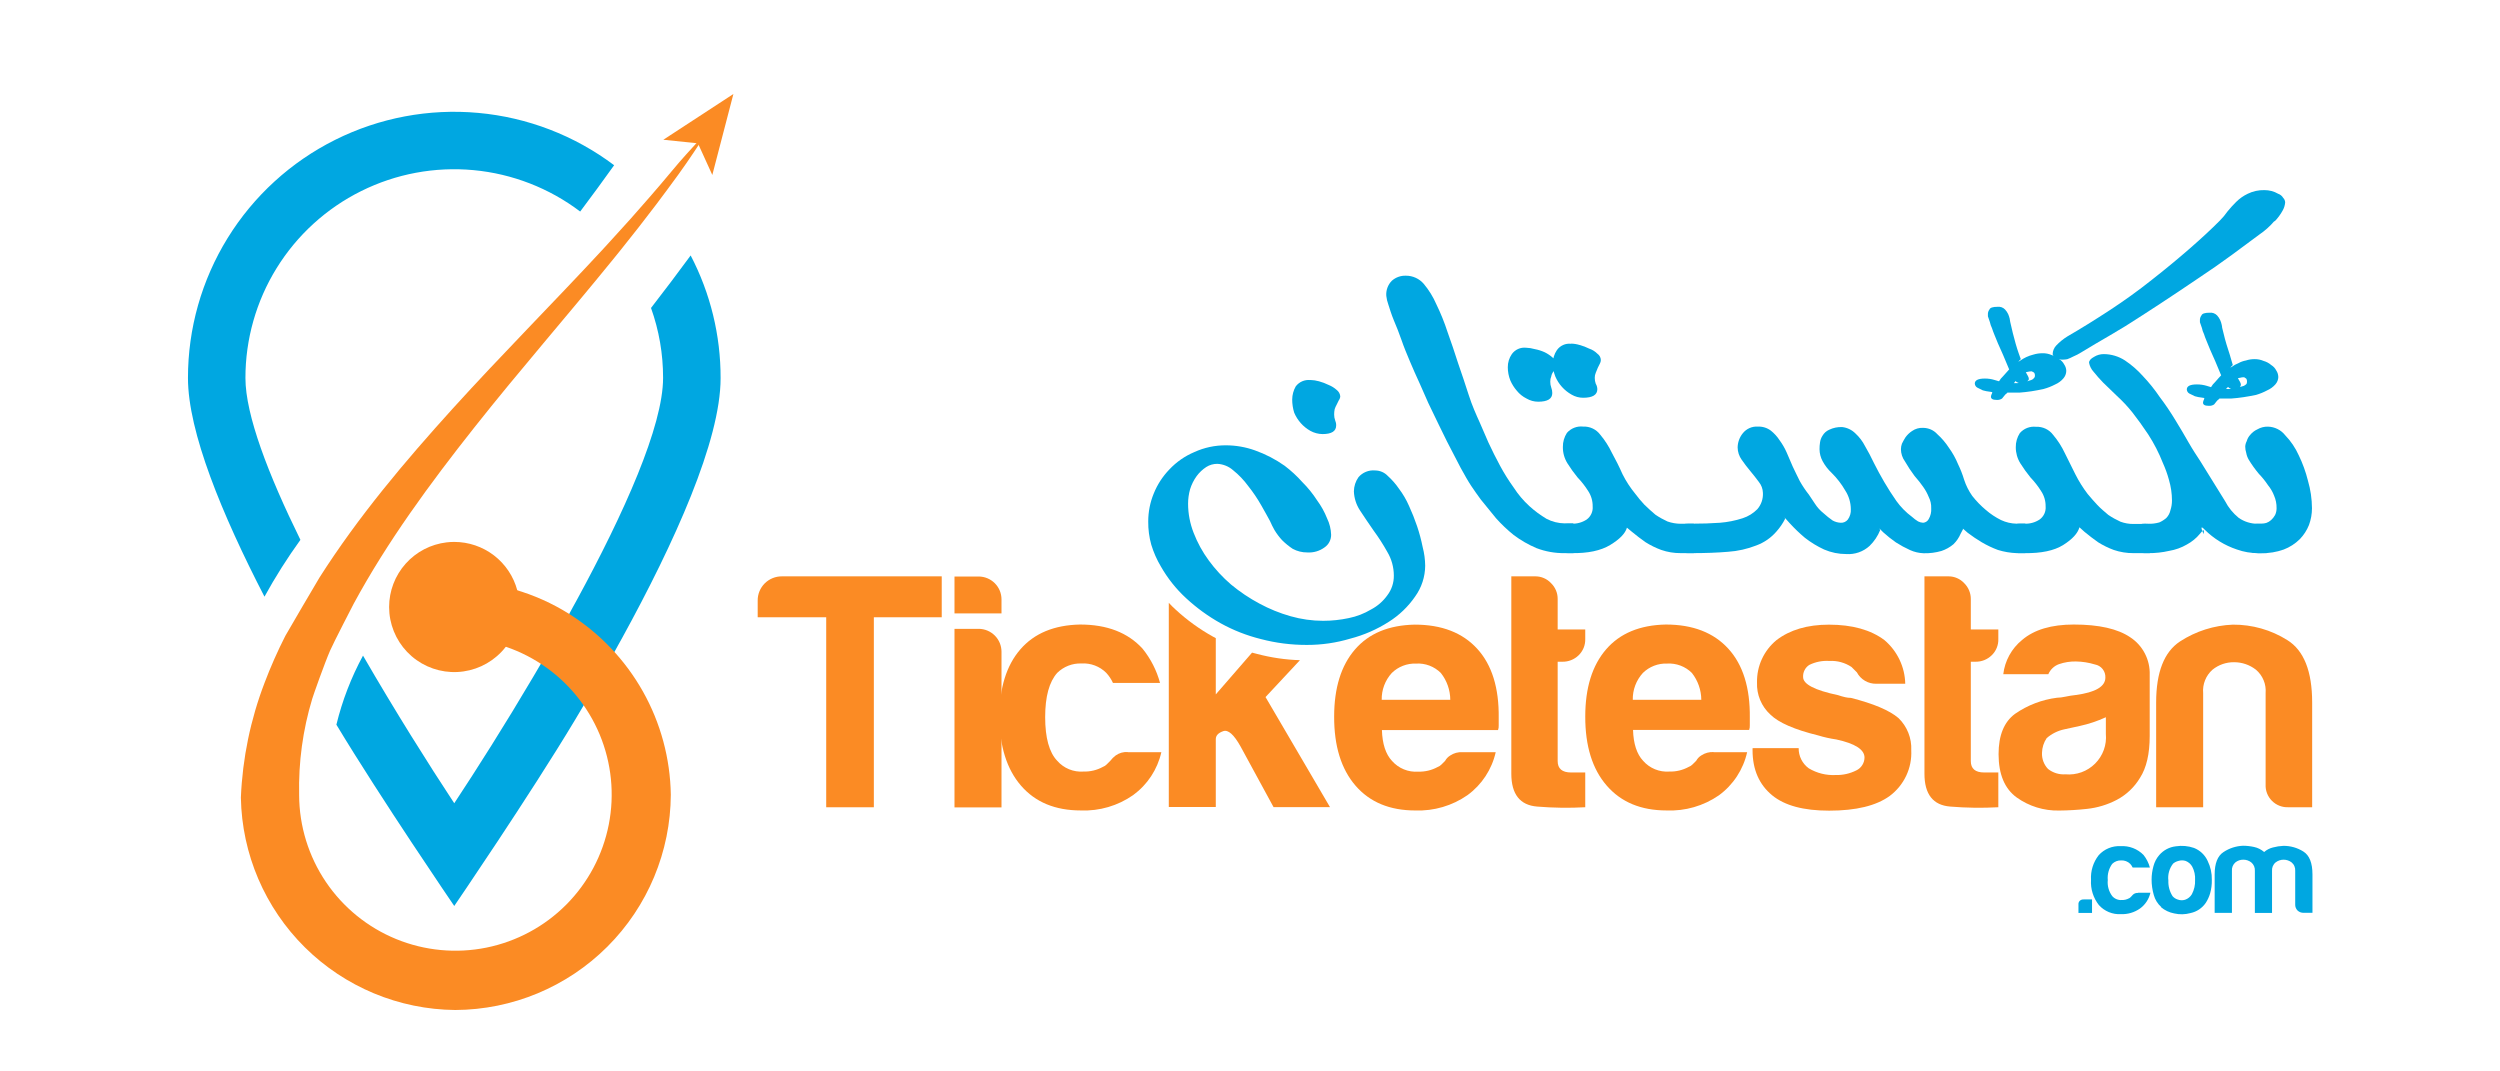 <svg width="133" height="57" viewBox="0 0 133 57" fill="none" xmlns="http://www.w3.org/2000/svg">
<g clip-path="url(#clip0_34_1370)">
<path d="M120.308 27.864C120.4 27.864 120.491 27.847 120.577 27.816C120.666 27.784 120.748 27.735 120.818 27.671C120.904 27.594 120.977 27.503 121.033 27.403C121.087 27.29 121.115 27.166 121.114 27.04C121.119 26.808 121.073 26.577 120.98 26.364C120.902 26.164 120.794 25.977 120.657 25.811C120.514 25.596 120.351 25.393 120.171 25.207C119.974 24.971 119.794 24.721 119.634 24.458C119.568 24.346 119.523 24.224 119.5 24.096C119.465 23.986 119.447 23.872 119.446 23.758C119.451 23.656 119.479 23.557 119.526 23.468C119.561 23.342 119.626 23.227 119.714 23.132C119.816 23.008 119.945 22.909 120.091 22.842C120.262 22.742 120.459 22.692 120.657 22.697C120.834 22.702 121.007 22.745 121.165 22.824C121.323 22.902 121.461 23.015 121.571 23.154C121.873 23.467 122.118 23.83 122.296 24.227C122.504 24.657 122.667 25.106 122.782 25.57C122.922 26.047 122.994 26.543 122.997 27.04C122.997 27.346 122.942 27.648 122.836 27.934C122.724 28.213 122.559 28.468 122.35 28.683C122.105 28.926 121.812 29.114 121.49 29.236C121.11 29.372 120.709 29.437 120.305 29.429H120.133C119.94 29.436 119.751 29.377 119.596 29.26C119.527 29.215 119.47 29.155 119.428 29.084C119.386 29.014 119.361 28.934 119.354 28.852V28.466C119.357 28.382 119.38 28.301 119.422 28.229C119.464 28.157 119.524 28.097 119.596 28.055C119.744 27.924 119.936 27.855 120.133 27.862L120.308 27.864ZM121.208 20.045C121.205 20.196 121.148 20.341 121.047 20.453C120.927 20.588 120.779 20.695 120.614 20.767C120.426 20.868 120.228 20.949 120.023 21.009C119.79 21.057 119.567 21.098 119.352 21.13C119.137 21.162 118.922 21.186 118.704 21.202H118.087C118.105 21.17 118.087 21.178 118.06 21.226C118.008 21.258 117.962 21.299 117.925 21.347C117.891 21.395 117.845 21.452 117.791 21.516C117.704 21.574 117.6 21.599 117.496 21.589C117.297 21.589 117.2 21.532 117.2 21.42C117.204 21.36 117.223 21.302 117.254 21.25C117.274 21.186 117.274 21.162 117.254 21.178C117.324 21.178 117.289 21.178 117.146 21.154C117.019 21.141 116.893 21.117 116.77 21.081C116.663 21.033 116.564 20.985 116.472 20.936C116.433 20.914 116.401 20.883 116.377 20.845C116.354 20.807 116.34 20.764 116.338 20.719C116.338 20.54 116.517 20.451 116.875 20.451C117.048 20.45 117.22 20.474 117.386 20.523L117.627 20.596C117.684 20.495 117.757 20.405 117.842 20.327C117.968 20.182 118.076 20.059 118.165 19.968C118.041 19.662 117.931 19.404 117.842 19.194C117.754 18.985 117.646 18.768 117.574 18.59L117.386 18.131C117.332 18.003 117.286 17.882 117.251 17.769C117.201 17.67 117.165 17.564 117.144 17.455C117.106 17.361 117.071 17.256 117.036 17.144V16.999C117.041 16.92 117.069 16.844 117.117 16.781C117.152 16.685 117.294 16.636 117.547 16.636C117.621 16.627 117.695 16.636 117.765 16.661C117.835 16.686 117.898 16.727 117.95 16.781C118.016 16.853 118.07 16.934 118.111 17.023C118.147 17.1 118.174 17.181 118.191 17.264C118.206 17.319 118.215 17.375 118.218 17.431C118.31 17.834 118.417 18.236 118.543 18.615C118.67 18.993 118.731 19.267 118.785 19.42C118.64 19.549 118.624 19.581 118.731 19.517C118.838 19.436 118.956 19.371 119.08 19.323C119.206 19.252 119.342 19.203 119.483 19.178C119.631 19.129 119.785 19.105 119.94 19.106C120.106 19.103 120.271 19.136 120.424 19.202C120.573 19.244 120.712 19.318 120.829 19.42C120.944 19.49 121.037 19.59 121.098 19.71C121.165 19.81 121.202 19.927 121.205 20.048L121.208 20.045ZM118.704 20.384C118.657 20.437 118.612 20.492 118.57 20.55C118.502 20.609 118.439 20.674 118.382 20.743C118.275 20.711 118.248 20.695 118.301 20.695H118.653L118.895 20.647L119.137 20.598C119.216 20.569 119.297 20.545 119.379 20.526C119.427 20.498 119.472 20.466 119.513 20.429C119.534 20.384 119.544 20.334 119.54 20.284C119.541 20.242 119.532 20.201 119.513 20.163C119.494 20.134 119.478 20.118 119.459 20.118L119.432 20.094C119.409 20.076 119.381 20.068 119.352 20.07C119.297 20.07 119.243 20.078 119.191 20.094C119.146 20.105 119.102 20.113 119.056 20.118C119.091 20.182 119.126 20.247 119.164 20.308C119.195 20.36 119.214 20.418 119.217 20.477C119.206 20.533 119.178 20.583 119.137 20.622C119.039 20.677 118.927 20.702 118.815 20.695C118.771 20.701 118.727 20.698 118.684 20.686C118.642 20.673 118.603 20.651 118.57 20.622C118.521 20.578 118.476 20.53 118.436 20.477L118.355 20.384H118.704Z" fill="#00A7E1"/>
<path d="M114.283 27.865C114.484 27.871 114.684 27.847 114.877 27.792C115.014 27.732 115.141 27.65 115.253 27.551C115.362 27.436 115.436 27.294 115.468 27.14C115.522 26.976 115.549 26.805 115.549 26.633C115.548 26.257 115.494 25.884 115.387 25.524C115.304 25.218 115.196 24.919 115.065 24.63C114.856 24.098 114.594 23.588 114.283 23.108C113.995 22.677 113.718 22.291 113.451 21.951C113.197 21.631 112.917 21.333 112.615 21.057L111.89 20.357C111.71 20.173 111.54 19.98 111.38 19.78C111.255 19.645 111.171 19.477 111.138 19.297C111.138 19.184 111.227 19.079 111.407 18.983C111.56 18.888 111.737 18.838 111.917 18.838C112.319 18.84 112.711 18.957 113.048 19.176C113.405 19.415 113.73 19.699 114.015 20.021C114.341 20.366 114.638 20.737 114.904 21.13C115.204 21.525 115.481 21.937 115.737 22.362C115.986 22.765 116.22 23.167 116.435 23.543C116.65 23.919 116.876 24.26 117.056 24.534L118.372 26.657C118.55 27.002 118.798 27.306 119.1 27.551C119.399 27.759 119.756 27.868 120.121 27.865H120.58V29.427H120.134C119.75 29.429 119.368 29.363 119.006 29.234C118.357 29.019 117.768 28.656 117.284 28.173C117.085 27.964 117.069 28.044 117.23 28.415C117.284 28.146 117.23 28.146 117.042 28.391C116.848 28.627 116.61 28.823 116.341 28.968C116.051 29.137 115.732 29.251 115.401 29.306C115.039 29.389 114.668 29.43 114.297 29.427H114.109C113.916 29.434 113.726 29.374 113.572 29.258C113.503 29.213 113.445 29.153 113.403 29.082C113.361 29.011 113.336 28.932 113.33 28.85V28.463C113.332 28.38 113.355 28.299 113.398 28.227C113.44 28.155 113.5 28.095 113.572 28.052C113.719 27.922 113.912 27.853 114.109 27.859L114.283 27.865ZM120.999 11.759C120.764 12.035 120.493 12.278 120.193 12.481C119.783 12.787 119.299 13.145 118.743 13.555C118.186 13.965 117.575 14.39 116.911 14.83C116.246 15.281 115.583 15.724 114.92 16.159C114.257 16.594 113.642 16.99 113.075 17.348C112.464 17.716 111.935 18.03 111.487 18.287C111.181 18.466 110.939 18.611 110.762 18.722C110.585 18.833 110.431 18.914 110.303 18.964C110.199 19.019 110.091 19.068 109.98 19.109C109.9 19.124 109.82 19.132 109.738 19.133C109.435 19.133 109.255 19.036 109.201 18.843C109.205 18.672 109.272 18.508 109.389 18.384C109.564 18.198 109.763 18.036 109.98 17.901C110.696 17.486 111.45 17.019 112.239 16.502C113.029 15.985 113.773 15.448 114.471 14.892C115.188 14.33 115.86 13.775 116.489 13.227C117.117 12.68 117.655 12.181 118.101 11.73C118.249 11.582 118.384 11.421 118.503 11.249C118.649 11.07 118.802 10.901 118.963 10.742C119.143 10.563 119.352 10.416 119.581 10.307C119.856 10.173 120.16 10.107 120.467 10.114C120.595 10.114 120.722 10.13 120.846 10.162C120.968 10.194 121.086 10.242 121.195 10.307C121.307 10.345 121.403 10.422 121.464 10.524C121.529 10.589 121.567 10.675 121.571 10.766C121.559 10.919 121.513 11.068 121.437 11.201C121.321 11.413 121.177 11.609 121.007 11.781L120.999 11.759Z" fill="#00A7E1"/>
<path d="M114.364 29.427H113.504C113.147 29.43 112.792 29.372 112.454 29.258C112.163 29.151 111.884 29.014 111.621 28.849C111.368 28.671 111.127 28.485 110.896 28.294L110.627 28.052C110.536 28.374 110.248 28.688 109.765 28.992C109.281 29.296 108.591 29.441 107.694 29.427H107.508C107.306 29.443 107.104 29.383 106.944 29.258C106.88 29.21 106.828 29.148 106.791 29.078C106.754 29.007 106.733 28.929 106.729 28.849V28.463C106.73 28.382 106.749 28.303 106.787 28.231C106.824 28.16 106.878 28.098 106.944 28.052C107.02 27.983 107.109 27.93 107.206 27.897C107.303 27.864 107.406 27.851 107.508 27.859H107.696C107.981 27.874 108.264 27.798 108.502 27.642C108.613 27.563 108.701 27.457 108.758 27.334C108.815 27.212 108.839 27.076 108.827 26.941C108.832 26.649 108.747 26.362 108.583 26.12C108.42 25.86 108.231 25.619 108.019 25.398C107.825 25.159 107.645 24.909 107.482 24.649C107.322 24.391 107.238 24.093 107.24 23.79C107.236 23.524 107.311 23.264 107.455 23.041C107.56 22.92 107.693 22.826 107.843 22.767C107.993 22.709 108.155 22.688 108.314 22.705C108.491 22.697 108.667 22.732 108.827 22.808C108.987 22.884 109.125 22.998 109.23 23.14C109.477 23.433 109.685 23.757 109.848 24.104C110.027 24.462 110.215 24.84 110.412 25.239C110.596 25.603 110.813 25.95 111.06 26.275C111.221 26.469 111.39 26.662 111.57 26.855C111.75 27.048 111.965 27.226 112.161 27.392C112.366 27.531 112.583 27.652 112.808 27.754C113.032 27.837 113.268 27.878 113.507 27.875H114.366V29.427H114.364ZM109.926 19.731C109.924 19.882 109.866 20.027 109.765 20.139C109.647 20.275 109.5 20.382 109.335 20.453C109.139 20.556 108.931 20.637 108.717 20.695C108.5 20.743 108.285 20.783 108.07 20.816C107.855 20.848 107.64 20.872 107.425 20.888H106.807C106.823 20.856 106.807 20.864 106.78 20.912C106.728 20.943 106.682 20.984 106.646 21.033L106.509 21.202C106.422 21.26 106.318 21.286 106.214 21.275C106.018 21.275 105.918 21.218 105.918 21.105C105.922 21.046 105.941 20.988 105.972 20.936C105.992 20.872 105.992 20.848 105.972 20.864C106.044 20.864 106.01 20.864 105.864 20.84C105.737 20.827 105.611 20.802 105.488 20.767C105.381 20.719 105.282 20.671 105.193 20.622C105.155 20.6 105.122 20.569 105.099 20.532C105.075 20.494 105.062 20.452 105.059 20.408C105.059 20.23 105.236 20.139 105.596 20.139C105.769 20.138 105.941 20.163 106.106 20.214L106.348 20.284C106.406 20.185 106.478 20.094 106.563 20.016C106.689 19.871 106.797 19.747 106.888 19.653C106.762 19.347 106.654 19.09 106.563 18.88C106.472 18.671 106.367 18.453 106.294 18.276C106.222 18.099 106.16 17.946 106.106 17.817C106.052 17.688 106.01 17.57 105.972 17.455C105.923 17.356 105.887 17.252 105.864 17.143C105.83 17.047 105.792 16.942 105.757 16.829V16.684C105.762 16.606 105.79 16.53 105.838 16.467C105.873 16.37 106.018 16.322 106.267 16.322C106.341 16.313 106.416 16.321 106.486 16.346C106.556 16.371 106.619 16.413 106.67 16.467C106.737 16.539 106.792 16.62 106.834 16.709C106.868 16.787 106.895 16.867 106.915 16.95C106.928 17.006 106.937 17.062 106.942 17.119C107.03 17.522 107.13 17.925 107.237 18.3C107.345 18.676 107.452 18.953 107.506 19.106C107.361 19.235 107.345 19.267 107.452 19.202C107.669 19.043 107.916 18.928 108.177 18.864C108.335 18.816 108.499 18.792 108.663 18.792C108.83 18.789 108.994 18.822 109.147 18.888C109.296 18.93 109.433 19.004 109.55 19.106C109.665 19.175 109.758 19.275 109.819 19.396C109.887 19.495 109.924 19.613 109.926 19.734V19.731ZM107.425 20.069C107.369 20.123 107.315 20.179 107.264 20.238C107.191 20.316 107.138 20.383 107.103 20.429C106.995 20.399 106.968 20.383 107.022 20.383H107.345L107.586 20.332L107.855 20.284L108.07 20.214C108.123 20.196 108.17 20.162 108.204 20.118C108.223 20.099 108.238 20.076 108.247 20.051C108.257 20.026 108.26 19.999 108.258 19.973C108.26 19.931 108.251 19.889 108.231 19.852C108.215 19.82 108.196 19.804 108.177 19.804C108.17 19.796 108.162 19.79 108.153 19.786C108.144 19.782 108.134 19.78 108.124 19.779C108.124 19.763 108.107 19.755 108.07 19.755C108.006 19.757 107.943 19.765 107.882 19.779C107.847 19.792 107.811 19.8 107.774 19.804L107.882 19.997C107.913 20.047 107.931 20.104 107.936 20.163C107.936 20.198 107.901 20.247 107.828 20.308C107.741 20.367 107.637 20.394 107.533 20.383C107.437 20.392 107.341 20.365 107.264 20.308C107.226 20.263 107.191 20.214 107.157 20.163L107.076 20.069H107.425Z" fill="#00A7E1"/>
<path d="M104.438 28.155C104.457 28.107 104.411 28.187 104.304 28.397C104.216 28.604 104.088 28.791 103.928 28.95C103.738 29.111 103.519 29.234 103.283 29.312C102.977 29.4 102.659 29.441 102.34 29.433C102.09 29.425 101.843 29.367 101.615 29.264C101.355 29.146 101.103 29.01 100.863 28.856C100.627 28.691 100.401 28.512 100.188 28.319C99.992 28.109 99.938 28.069 100.027 28.198C99.9 28.515 99.707 28.802 99.463 29.041C99.297 29.193 99.102 29.31 98.889 29.385C98.676 29.46 98.45 29.491 98.225 29.476C97.819 29.477 97.416 29.395 97.043 29.234C96.679 29.066 96.335 28.856 96.019 28.609C95.734 28.369 95.465 28.111 95.214 27.836C94.961 27.546 94.88 27.465 94.972 27.594C94.849 27.838 94.694 28.066 94.513 28.27C94.224 28.607 93.854 28.864 93.438 29.017C92.956 29.206 92.448 29.32 91.931 29.355C91.374 29.403 90.729 29.427 89.994 29.427H89.806C89.613 29.434 89.423 29.375 89.269 29.258C89.2 29.22 89.142 29.164 89.099 29.097C89.057 29.03 89.032 28.953 89.027 28.874V28.488C89.027 28.401 89.049 28.315 89.092 28.239C89.134 28.163 89.195 28.099 89.269 28.053C89.417 27.922 89.609 27.853 89.806 27.86H89.994C90.532 27.86 91.034 27.844 91.501 27.811C91.912 27.778 92.318 27.697 92.71 27.57C93.006 27.474 93.274 27.309 93.492 27.087C93.7 26.846 93.805 26.534 93.787 26.217C93.781 26.006 93.705 25.804 93.572 25.64C93.43 25.447 93.277 25.253 93.116 25.06C92.955 24.867 92.801 24.666 92.656 24.456C92.52 24.266 92.445 24.038 92.442 23.804C92.447 23.532 92.541 23.27 92.71 23.058C92.805 22.936 92.927 22.84 93.068 22.776C93.208 22.713 93.362 22.685 93.516 22.695C93.767 22.684 94.014 22.761 94.214 22.913C94.392 23.056 94.547 23.226 94.671 23.417C94.821 23.62 94.948 23.839 95.05 24.07C95.157 24.311 95.265 24.561 95.372 24.819C95.496 25.087 95.622 25.334 95.748 25.592C95.89 25.845 96.052 26.086 96.232 26.314C96.323 26.442 96.43 26.604 96.554 26.797C96.678 26.99 96.831 27.159 97.013 27.304C97.165 27.444 97.327 27.573 97.497 27.691C97.629 27.764 97.776 27.805 97.927 27.811C97.998 27.815 98.07 27.802 98.135 27.772C98.201 27.743 98.258 27.698 98.303 27.642C98.42 27.482 98.477 27.285 98.464 27.087C98.461 26.735 98.359 26.392 98.168 26.096C97.97 25.752 97.726 25.436 97.443 25.157C97.249 24.975 97.086 24.763 96.96 24.529C96.856 24.335 96.801 24.12 96.799 23.901C96.797 23.779 96.806 23.658 96.825 23.538C96.842 23.409 96.888 23.285 96.96 23.176C97.041 23.038 97.163 22.929 97.309 22.864C97.526 22.759 97.766 22.709 98.007 22.72C98.272 22.75 98.519 22.869 98.708 23.058C98.917 23.25 99.09 23.478 99.219 23.732C99.38 24.005 99.541 24.311 99.702 24.649C99.863 24.972 100.043 25.302 100.24 25.64C100.436 25.978 100.653 26.314 100.887 26.652C101.119 26.975 101.4 27.26 101.72 27.497C101.819 27.588 101.927 27.669 102.042 27.739C102.126 27.781 102.217 27.806 102.311 27.811C102.372 27.806 102.431 27.786 102.483 27.752C102.534 27.718 102.577 27.672 102.606 27.618C102.708 27.443 102.755 27.241 102.74 27.038C102.749 26.829 102.702 26.621 102.606 26.434C102.53 26.244 102.431 26.064 102.311 25.898C102.187 25.723 102.042 25.53 101.854 25.32C101.668 25.073 101.498 24.815 101.344 24.547C101.206 24.358 101.131 24.13 101.129 23.895C101.131 23.796 101.149 23.698 101.182 23.605C101.238 23.489 101.301 23.376 101.37 23.267C101.465 23.134 101.583 23.021 101.72 22.931C101.892 22.81 102.1 22.75 102.311 22.762C102.453 22.763 102.594 22.793 102.724 22.85C102.854 22.908 102.97 22.992 103.065 23.098C103.302 23.312 103.51 23.555 103.683 23.823C103.878 24.092 104.041 24.384 104.167 24.692C104.296 24.957 104.404 25.232 104.489 25.514C104.589 25.823 104.735 26.115 104.922 26.381C105.137 26.655 105.38 26.906 105.647 27.13C105.892 27.342 106.163 27.522 106.453 27.666C106.714 27.789 106.999 27.855 107.288 27.86H107.745V29.427H107.288C106.95 29.415 106.615 29.358 106.291 29.258C105.993 29.148 105.706 29.011 105.432 28.85C105.172 28.696 104.921 28.526 104.68 28.343C104.462 28.15 104.382 28.075 104.435 28.15L104.438 28.155Z" fill="#00A7E1"/>
<path d="M81.185 18.499C81.339 18.503 81.493 18.528 81.641 18.571C81.827 18.605 82.007 18.662 82.178 18.74C82.335 18.817 82.479 18.914 82.608 19.03C82.658 19.071 82.699 19.123 82.726 19.181C82.754 19.24 82.769 19.304 82.769 19.368C82.77 19.434 82.761 19.499 82.743 19.562C82.708 19.626 82.673 19.698 82.635 19.779C82.58 19.849 82.543 19.932 82.528 20.021C82.49 20.112 82.472 20.209 82.474 20.308C82.473 20.415 82.492 20.521 82.528 20.622C82.563 20.714 82.582 20.813 82.581 20.912C82.581 21.218 82.332 21.371 81.829 21.371C81.612 21.37 81.399 21.312 81.212 21.202C81.013 21.103 80.838 20.963 80.698 20.791C80.554 20.626 80.436 20.439 80.349 20.238C80.261 20.015 80.215 19.777 80.215 19.538C80.213 19.287 80.288 19.043 80.43 18.837C80.515 18.719 80.629 18.626 80.762 18.566C80.894 18.507 81.04 18.484 81.185 18.499ZM83.578 18.281C83.733 18.283 83.887 18.308 84.035 18.354C84.211 18.401 84.382 18.465 84.545 18.547C84.708 18.601 84.856 18.693 84.978 18.815C85.033 18.853 85.079 18.903 85.112 18.962C85.145 19.021 85.163 19.086 85.165 19.154C85.164 19.221 85.146 19.288 85.112 19.347C85.072 19.417 85.036 19.49 85.004 19.564C84.967 19.645 84.932 19.733 84.894 19.833C84.858 19.918 84.84 20.009 84.841 20.101C84.84 20.208 84.858 20.314 84.894 20.415C84.947 20.502 84.975 20.601 84.978 20.702C84.978 21.008 84.725 21.161 84.223 21.161C84.005 21.161 83.792 21.103 83.605 20.992C83.219 20.774 82.916 20.436 82.743 20.029C82.654 19.806 82.608 19.568 82.608 19.328C82.611 19.078 82.686 18.835 82.826 18.628C82.909 18.509 83.023 18.415 83.155 18.355C83.288 18.295 83.434 18.273 83.578 18.289V18.281ZM90.103 29.426H89.404C89.056 29.428 88.71 29.371 88.381 29.257C88.09 29.151 87.811 29.014 87.548 28.849C87.296 28.672 87.054 28.487 86.82 28.293C86.587 28.1 86.498 28.025 86.552 28.076C86.462 28.382 86.167 28.687 85.665 28.991C85.164 29.296 84.476 29.441 83.602 29.426H83.414C83.221 29.433 83.031 29.373 82.877 29.257C82.808 29.212 82.749 29.152 82.707 29.082C82.665 29.011 82.639 28.931 82.632 28.849V28.462C82.635 28.379 82.658 28.297 82.701 28.225C82.744 28.153 82.804 28.094 82.877 28.052C83.025 27.921 83.217 27.852 83.414 27.859H83.602C83.887 27.873 84.169 27.797 84.408 27.641C84.518 27.562 84.605 27.456 84.661 27.333C84.718 27.21 84.742 27.075 84.73 26.941C84.735 26.649 84.65 26.362 84.489 26.119C84.326 25.86 84.137 25.618 83.924 25.397C83.73 25.159 83.551 24.909 83.387 24.648C83.225 24.387 83.141 24.086 83.145 23.779C83.141 23.513 83.216 23.253 83.36 23.03C83.466 22.908 83.599 22.815 83.749 22.756C83.899 22.698 84.06 22.676 84.22 22.694C84.397 22.686 84.573 22.721 84.733 22.797C84.892 22.873 85.031 22.987 85.136 23.129C85.382 23.423 85.589 23.747 85.754 24.093C85.95 24.447 86.141 24.825 86.318 25.228C86.504 25.597 86.73 25.945 86.992 26.264C87.142 26.466 87.303 26.66 87.476 26.844C87.672 27.037 87.871 27.214 88.067 27.381C88.271 27.52 88.487 27.641 88.711 27.743C88.937 27.822 89.174 27.863 89.412 27.864H90.111V29.426H90.103Z" fill="#00A7E1"/>
<path d="M83.701 29.427H83.244C82.73 29.434 82.218 29.343 81.737 29.159C81.307 28.976 80.9 28.741 80.526 28.461C80.189 28.189 79.874 27.89 79.586 27.567C79.317 27.229 79.049 26.899 78.78 26.577C78.603 26.335 78.431 26.094 78.27 25.852C78.108 25.61 77.92 25.275 77.706 24.888L76.98 23.487C76.712 22.95 76.379 22.258 75.984 21.436L75.527 20.4C75.347 20.014 75.178 19.627 75.014 19.241C74.85 18.854 74.683 18.452 74.557 18.081C74.431 17.711 74.289 17.367 74.154 17.045C74.02 16.723 73.931 16.425 73.859 16.2C73.804 16.052 73.768 15.897 73.751 15.741C73.739 15.593 73.76 15.444 73.811 15.305C73.862 15.166 73.942 15.04 74.047 14.935C74.254 14.752 74.523 14.656 74.799 14.667C74.978 14.667 75.155 14.705 75.318 14.78C75.48 14.854 75.625 14.963 75.742 15.099C76.017 15.427 76.243 15.793 76.413 16.186C76.645 16.662 76.844 17.154 77.007 17.657C77.204 18.205 77.392 18.76 77.571 19.324C77.767 19.888 77.955 20.449 78.135 21.012C78.315 21.576 78.53 22.051 78.726 22.486L79.186 23.546C79.381 23.965 79.587 24.376 79.803 24.778C80.02 25.181 80.262 25.567 80.529 25.938C80.763 26.302 81.044 26.634 81.364 26.926C81.645 27.182 81.951 27.408 82.277 27.602C82.577 27.758 82.909 27.84 83.247 27.844H83.704V29.427H83.701Z" fill="#00A7E1"/>
<path d="M69.714 20.215C69.869 20.22 70.022 20.243 70.171 20.285C70.347 20.333 70.518 20.398 70.681 20.478C70.84 20.541 70.987 20.632 71.114 20.747C71.167 20.787 71.211 20.837 71.244 20.896C71.276 20.954 71.296 21.018 71.302 21.085C71.297 21.163 71.269 21.239 71.221 21.302C71.184 21.383 71.149 21.455 71.114 21.52C71.071 21.597 71.035 21.678 71.006 21.761C70.986 21.856 70.976 21.954 70.977 22.051C70.976 22.158 70.994 22.264 71.031 22.365C71.068 22.449 71.087 22.541 71.084 22.634C71.084 22.939 70.843 23.093 70.359 23.093C70.133 23.09 69.912 23.032 69.714 22.923C69.522 22.816 69.35 22.677 69.204 22.513C69.057 22.348 68.938 22.16 68.852 21.957C68.781 21.73 68.745 21.494 68.745 21.256C68.747 21.011 68.811 20.77 68.933 20.556C69.022 20.437 69.142 20.343 69.279 20.284C69.416 20.226 69.566 20.203 69.714 20.22V20.215ZM68.342 24.778C68.684 25.037 68.999 25.328 69.284 25.648C69.578 25.94 69.839 26.263 70.064 26.611C70.284 26.909 70.465 27.234 70.601 27.578C70.733 27.849 70.806 28.146 70.816 28.448C70.817 28.58 70.786 28.711 70.725 28.828C70.665 28.946 70.576 29.046 70.466 29.121C70.203 29.315 69.88 29.41 69.553 29.39C69.28 29.393 69.011 29.327 68.771 29.197C68.569 29.063 68.38 28.909 68.207 28.737C68.055 28.573 67.92 28.393 67.804 28.201C67.715 28.044 67.635 27.883 67.563 27.717C67.455 27.508 67.294 27.234 67.106 26.896C66.9 26.532 66.666 26.184 66.405 25.857C66.175 25.542 65.904 25.258 65.599 25.014C65.367 24.811 65.072 24.692 64.764 24.676C64.555 24.675 64.349 24.733 64.173 24.845C63.975 24.975 63.802 25.138 63.662 25.328C63.508 25.54 63.391 25.776 63.313 26.026C63.242 26.278 63.206 26.538 63.206 26.799C63.207 27.329 63.308 27.853 63.501 28.346C63.703 28.87 63.974 29.364 64.307 29.817C64.651 30.287 65.049 30.717 65.492 31.097C65.959 31.484 66.463 31.823 66.999 32.109C67.527 32.395 68.086 32.622 68.664 32.785C69.224 32.944 69.803 33.026 70.386 33.027C70.847 33.027 71.307 32.979 71.758 32.882C72.177 32.797 72.577 32.642 72.943 32.423C73.284 32.244 73.579 31.988 73.803 31.674C74.036 31.37 74.159 30.997 74.152 30.614C74.15 30.171 74.03 29.737 73.803 29.358C73.584 28.965 73.341 28.587 73.075 28.225C72.806 27.838 72.564 27.48 72.349 27.151C72.151 26.849 72.039 26.498 72.027 26.136C72.031 25.869 72.115 25.609 72.269 25.39C72.377 25.262 72.514 25.163 72.669 25.1C72.824 25.037 72.992 25.012 73.158 25.028C73.284 25.029 73.408 25.055 73.523 25.104C73.639 25.154 73.743 25.227 73.829 25.318C74.052 25.519 74.251 25.746 74.421 25.994C74.635 26.277 74.815 26.584 74.958 26.91C75.121 27.264 75.265 27.627 75.39 27.997C75.512 28.359 75.611 28.73 75.686 29.105C75.771 29.429 75.816 29.761 75.82 30.096C75.816 30.686 75.628 31.26 75.283 31.738C74.912 32.276 74.436 32.733 73.883 33.081C73.253 33.484 72.563 33.786 71.839 33.974C71.089 34.199 70.309 34.312 69.526 34.31C68.701 34.313 67.878 34.208 67.079 33.998C66.329 33.812 65.606 33.528 64.93 33.153C64.27 32.784 63.656 32.338 63.101 31.824C62.569 31.334 62.116 30.765 61.758 30.136C61.541 29.771 61.37 29.382 61.247 28.976C61.136 28.576 61.081 28.162 61.086 27.747C61.085 27.233 61.185 26.724 61.382 26.249C61.574 25.773 61.857 25.34 62.214 24.971C62.585 24.577 63.034 24.264 63.533 24.053C64.065 23.809 64.644 23.686 65.228 23.691C65.75 23.692 66.268 23.783 66.76 23.959C67.324 24.159 67.858 24.435 68.347 24.781L68.342 24.778Z" fill="#00A7E1"/>
<path d="M43.954 42.945V32.839H40.309V31.948C40.307 31.779 40.34 31.611 40.404 31.455C40.469 31.298 40.563 31.156 40.683 31.036C40.803 30.917 40.945 30.822 41.102 30.758C41.258 30.694 41.426 30.661 41.595 30.662H50.1V32.839H46.489V42.945H43.954Z" fill="#FB8B24"/>
<path d="M50.779 33.454H52.066C52.388 33.455 52.696 33.584 52.924 33.812C53.151 34.039 53.279 34.348 53.28 34.67V42.953H50.779V33.454ZM50.779 30.67H52.066C52.388 30.672 52.696 30.8 52.923 31.027C53.15 31.254 53.279 31.562 53.28 31.883V32.632H50.779V30.662V30.67Z" fill="#FB8B24"/>
<path d="M59.998 40.016H61.784C61.577 40.934 61.043 41.746 60.282 42.3C59.468 42.869 58.489 43.156 57.497 43.116C56.137 43.116 55.077 42.676 54.316 41.795C53.555 40.915 53.174 39.689 53.172 38.118C53.172 36.593 53.542 35.403 54.281 34.548C55.021 33.693 56.081 33.252 57.462 33.225C58.894 33.225 60.002 33.653 60.785 34.51C61.218 35.047 61.535 35.667 61.714 36.333H59.21C59.121 36.136 59 35.955 58.853 35.796C58.681 35.624 58.474 35.49 58.246 35.404C58.018 35.318 57.775 35.281 57.532 35.297C57.294 35.288 57.058 35.328 56.837 35.414C56.615 35.5 56.414 35.63 56.245 35.796C55.818 36.274 55.603 37.058 55.603 38.153C55.603 39.248 55.818 40.032 56.245 40.475C56.417 40.672 56.633 40.826 56.874 40.925C57.117 41.024 57.378 41.066 57.639 41.047C58.001 41.057 58.359 40.971 58.676 40.797C58.75 40.77 58.817 40.727 58.872 40.671L59.068 40.475C59.15 40.367 59.247 40.272 59.355 40.19C59.542 40.056 59.769 39.993 59.998 40.01V40.016Z" fill="#FB8B24"/>
<path fill-rule="evenodd" clip-rule="evenodd" d="M62.18 32.07C62.292 32.194 62.413 32.312 62.537 32.425C63.14 32.983 63.807 33.466 64.525 33.866L64.68 33.949V36.942L66.609 34.72L66.878 34.789C67.622 34.986 68.386 35.098 69.156 35.122L67.326 37.084L70.757 42.941H67.754L66.002 39.72C65.644 39.076 65.334 38.802 65.073 38.899C64.804 38.993 64.68 39.135 64.68 39.326V42.933H62.18V32.07Z" fill="#FB8B24"/>
<path d="M77.794 40.016H79.572C79.365 40.934 78.833 41.745 78.073 42.3C77.26 42.867 76.284 43.153 75.293 43.117C73.934 43.117 72.874 42.676 72.113 41.796C71.352 40.915 70.973 39.691 70.977 38.124C70.977 36.599 71.346 35.409 72.083 34.554C72.821 33.698 73.882 33.257 75.266 33.23C76.699 33.23 77.807 33.659 78.589 34.516C79.372 35.373 79.752 36.6 79.731 38.196V38.588C79.737 38.673 79.725 38.758 79.696 38.838H73.518C73.541 39.577 73.72 40.124 74.055 40.481C74.228 40.677 74.443 40.831 74.685 40.93C74.927 41.029 75.188 41.071 75.449 41.052C75.811 41.063 76.169 40.977 76.486 40.803C76.56 40.776 76.627 40.733 76.682 40.676L76.878 40.481C76.941 40.364 77.034 40.266 77.147 40.196C77.341 40.064 77.573 40.001 77.808 40.016H77.794ZM73.496 37.23H77.155C77.152 36.711 76.975 36.208 76.653 35.802C76.48 35.63 76.273 35.496 76.046 35.41C75.818 35.324 75.574 35.287 75.331 35.303C75.094 35.294 74.857 35.334 74.636 35.42C74.415 35.505 74.213 35.636 74.044 35.802C73.688 36.191 73.496 36.703 73.507 37.23H73.496Z" fill="#FB8B24"/>
<path d="M84.335 42.945C83.483 42.992 82.628 42.98 81.778 42.91C80.863 42.837 80.404 42.254 80.402 41.16V30.662H81.689C81.843 30.662 81.996 30.694 82.137 30.756C82.278 30.817 82.406 30.907 82.511 31.019C82.626 31.13 82.717 31.263 82.779 31.41C82.84 31.557 82.871 31.716 82.868 31.875V33.486H84.335V33.991C84.34 34.153 84.311 34.315 84.25 34.466C84.188 34.617 84.095 34.753 83.978 34.866C83.747 35.088 83.438 35.209 83.118 35.204H82.868V40.489C82.868 40.894 83.107 41.096 83.583 41.096H84.335V42.953V42.945Z" fill="#FB8B24"/>
<path d="M91.162 40.016H92.948C92.742 40.937 92.209 41.753 91.446 42.311C90.629 42.875 89.65 43.158 88.658 43.116C87.302 43.116 86.242 42.676 85.478 41.795C84.713 40.915 84.332 39.689 84.336 38.118C84.336 36.593 84.705 35.403 85.443 34.548C86.18 33.693 87.241 33.252 88.623 33.225C90.056 33.225 91.163 33.653 91.946 34.51C92.728 35.367 93.11 36.594 93.09 38.19V38.582C93.095 38.667 93.083 38.752 93.055 38.832H86.877C86.9 39.571 87.079 40.119 87.414 40.475C87.587 40.672 87.802 40.826 88.044 40.925C88.286 41.024 88.548 41.066 88.808 41.047C89.169 41.057 89.526 40.971 89.843 40.797C89.917 40.771 89.984 40.727 90.039 40.671L90.237 40.475C90.3 40.358 90.393 40.26 90.506 40.19C90.702 40.059 90.935 39.996 91.17 40.01L91.162 40.016ZM86.864 37.23H90.509C90.506 36.711 90.33 36.209 90.009 35.801C89.837 35.629 89.63 35.496 89.402 35.41C89.174 35.324 88.931 35.287 88.688 35.302C88.45 35.293 88.214 35.333 87.993 35.419C87.771 35.505 87.57 35.635 87.401 35.801C87.045 36.191 86.853 36.702 86.864 37.23Z" fill="#FB8B24"/>
<path d="M93.271 39.801H95.689C95.686 40.01 95.733 40.216 95.827 40.403C95.92 40.59 96.057 40.751 96.226 40.874C96.656 41.132 97.154 41.257 97.655 41.231C98.039 41.242 98.419 41.156 98.762 40.982C98.89 40.92 98.998 40.823 99.073 40.703C99.15 40.583 99.19 40.445 99.192 40.303C99.192 39.876 98.689 39.554 97.69 39.339C97.364 39.292 97.041 39.22 96.726 39.124C95.472 38.816 94.626 38.448 94.187 38.018C93.95 37.802 93.763 37.537 93.64 37.241C93.517 36.945 93.46 36.626 93.473 36.306C93.465 35.877 93.553 35.451 93.733 35.061C93.913 34.671 94.178 34.327 94.51 34.054C95.226 33.506 96.155 33.232 97.298 33.232C98.537 33.232 99.522 33.506 100.253 34.054C100.591 34.341 100.864 34.696 101.055 35.096C101.246 35.496 101.35 35.932 101.359 36.376H99.823C99.611 36.381 99.401 36.327 99.218 36.22C99.035 36.113 98.885 35.957 98.786 35.769L98.501 35.484C98.154 35.252 97.74 35.139 97.322 35.162C96.951 35.138 96.58 35.212 96.248 35.377C96.142 35.447 96.057 35.542 96.001 35.655C95.944 35.767 95.918 35.893 95.925 36.019C95.925 36.4 96.545 36.721 97.784 36.982C97.907 37.025 98.033 37.06 98.16 37.09C98.26 37.114 98.361 37.126 98.464 37.127C99.678 37.435 100.523 37.793 100.999 38.201C101.228 38.422 101.406 38.689 101.523 38.984C101.641 39.279 101.694 39.596 101.679 39.913C101.702 40.381 101.61 40.847 101.41 41.271C101.21 41.694 100.91 42.062 100.535 42.343C99.818 42.865 98.744 43.127 97.311 43.127C95.952 43.127 94.942 42.858 94.273 42.305C93.604 41.752 93.236 40.963 93.236 39.913V39.806L93.271 39.801Z" fill="#FB8B24"/>
<path d="M106.311 42.945C105.459 42.992 104.606 42.98 103.756 42.91C102.838 42.838 102.381 42.255 102.381 41.16V30.662H103.668C103.822 30.662 103.974 30.694 104.116 30.756C104.257 30.817 104.384 30.907 104.49 31.019C104.604 31.13 104.695 31.263 104.756 31.41C104.818 31.558 104.849 31.716 104.847 31.875V33.486H106.311V33.991C106.317 34.153 106.288 34.316 106.226 34.467C106.165 34.617 106.072 34.753 105.953 34.866C105.84 34.975 105.706 35.062 105.559 35.12C105.412 35.178 105.255 35.206 105.097 35.204H104.847V40.489C104.847 40.894 105.083 41.096 105.561 41.096H106.311V42.953V42.945Z" fill="#FB8B24"/>
<path d="M112.03 38.158C111.583 38.363 111.116 38.519 110.636 38.623L109.814 38.802C109.47 38.877 109.15 39.036 108.884 39.267C108.727 39.498 108.64 39.771 108.634 40.051C108.627 40.208 108.652 40.366 108.707 40.513C108.763 40.661 108.847 40.796 108.957 40.91C109.219 41.116 109.55 41.218 109.883 41.194C110.172 41.22 110.463 41.182 110.736 41.084C111.008 40.985 111.255 40.827 111.46 40.623C111.665 40.418 111.823 40.17 111.922 39.898C112.021 39.626 112.058 39.335 112.032 39.047V38.153L112.03 38.158ZM112.613 42.552C112.119 42.811 111.58 42.974 111.025 43.033C110.532 43.088 110.036 43.117 109.54 43.121C108.734 43.138 107.944 42.894 107.289 42.426C106.647 41.961 106.326 41.193 106.324 40.123C106.324 39.121 106.616 38.405 107.2 37.976C107.865 37.515 108.632 37.221 109.435 37.119C109.579 37.116 109.722 37.098 109.862 37.066C110.051 37.025 110.242 36.995 110.434 36.974C111.482 36.833 112.006 36.523 112.006 36.046C112.013 35.883 111.962 35.722 111.86 35.594C111.758 35.466 111.613 35.38 111.452 35.35C111.122 35.249 110.779 35.195 110.434 35.19C110.13 35.185 109.827 35.233 109.54 35.332C109.413 35.377 109.297 35.448 109.199 35.541C109.101 35.633 109.023 35.745 108.97 35.869H106.574C106.658 35.154 107.017 34.5 107.576 34.046C108.217 33.498 109.134 33.225 110.327 33.225C111.663 33.225 112.664 33.451 113.33 33.904C113.66 34.12 113.928 34.418 114.109 34.768C114.29 35.118 114.378 35.51 114.364 35.904V39.154C114.364 40.108 114.191 40.851 113.846 41.385C113.549 41.879 113.123 42.283 112.613 42.552Z" fill="#FB8B24"/>
<path d="M122.999 42.945H121.745C121.583 42.953 121.422 42.926 121.271 42.868C121.121 42.81 120.984 42.721 120.869 42.606C120.755 42.492 120.666 42.355 120.607 42.205C120.549 42.054 120.523 41.893 120.531 41.732V36.873C120.55 36.639 120.514 36.403 120.423 36.186C120.333 35.969 120.192 35.776 120.012 35.625C119.68 35.368 119.272 35.229 118.852 35.23C118.436 35.225 118.032 35.365 117.708 35.625C117.532 35.779 117.396 35.973 117.309 36.19C117.222 36.406 117.187 36.641 117.208 36.873V42.945H114.707V37.375C114.707 35.764 115.131 34.681 115.978 34.124C116.817 33.578 117.789 33.269 118.79 33.231C119.813 33.224 120.817 33.508 121.683 34.052C122.566 34.6 123.007 35.707 123.007 37.375V42.945H122.999Z" fill="#FB8B24"/>
<path d="M110.85 47.848H111.296V48.567H110.574V48.121C110.57 48.085 110.574 48.049 110.586 48.014C110.598 47.98 110.618 47.949 110.644 47.923C110.67 47.898 110.701 47.878 110.735 47.866C110.769 47.854 110.806 47.849 110.842 47.853L110.85 47.848Z" fill="#00A7E1"/>
<path d="M113.746 47.495H114.401C114.325 47.831 114.129 48.129 113.85 48.332C113.552 48.542 113.194 48.647 112.83 48.633C112.611 48.645 112.393 48.608 112.191 48.524C111.988 48.44 111.807 48.312 111.661 48.15C111.361 47.769 111.212 47.291 111.242 46.808C111.214 46.336 111.359 45.87 111.65 45.498C111.796 45.335 111.977 45.207 112.178 45.124C112.38 45.04 112.598 45.003 112.816 45.015C113.041 45.001 113.267 45.036 113.477 45.117C113.687 45.198 113.878 45.323 114.036 45.484C114.193 45.681 114.309 45.909 114.374 46.153H113.458C113.425 46.081 113.38 46.015 113.327 45.957C113.263 45.894 113.188 45.845 113.104 45.814C113.021 45.782 112.932 45.769 112.843 45.774C112.756 45.771 112.669 45.785 112.588 45.817C112.507 45.848 112.433 45.896 112.37 45.957C112.189 46.207 112.105 46.514 112.134 46.821C112.103 47.124 112.188 47.428 112.37 47.672C112.433 47.744 112.512 47.801 112.601 47.837C112.689 47.873 112.785 47.889 112.881 47.881C113.014 47.886 113.145 47.854 113.262 47.79C113.289 47.78 113.312 47.765 113.332 47.744C113.357 47.722 113.382 47.697 113.405 47.672C113.435 47.633 113.47 47.598 113.509 47.567C113.578 47.52 113.662 47.497 113.746 47.503V47.495Z" fill="#00A7E1"/>
<path d="M114.978 48.253C114.787 48.084 114.65 47.863 114.583 47.617C114.504 47.347 114.464 47.067 114.465 46.785C114.466 46.546 114.5 46.309 114.564 46.079C114.62 45.861 114.726 45.659 114.873 45.489C115.097 45.229 115.411 45.063 115.752 45.024C116.077 44.973 116.41 45.003 116.721 45.11C117.043 45.238 117.303 45.485 117.447 45.8C117.601 46.113 117.677 46.458 117.669 46.806C117.675 47.05 117.644 47.294 117.578 47.529C117.525 47.709 117.446 47.881 117.342 48.039C117.152 48.314 116.863 48.506 116.536 48.575C116.252 48.654 115.953 48.661 115.666 48.594C115.407 48.545 115.166 48.431 114.964 48.261L114.978 48.253ZM115.606 45.948C115.408 46.202 115.318 46.524 115.357 46.844C115.344 47.138 115.422 47.428 115.58 47.676C115.651 47.758 115.744 47.82 115.848 47.853C115.976 47.902 116.116 47.907 116.246 47.867C116.398 47.815 116.527 47.71 116.608 47.572C116.732 47.338 116.791 47.076 116.778 46.812C116.793 46.567 116.741 46.323 116.627 46.106C116.55 45.968 116.427 45.861 116.281 45.803C116.152 45.761 116.014 45.761 115.886 45.803C115.78 45.83 115.681 45.881 115.598 45.953L115.606 45.948Z" fill="#00A7E1"/>
<path d="M120.861 48.567H119.959V46.336C119.966 46.251 119.952 46.164 119.919 46.085C119.886 46.005 119.834 45.935 119.768 45.88C119.647 45.785 119.497 45.734 119.343 45.735C119.19 45.733 119.041 45.784 118.922 45.88C118.857 45.936 118.807 46.007 118.775 46.086C118.743 46.165 118.731 46.251 118.739 46.336V48.564H117.82V46.524C117.82 45.932 117.976 45.535 118.288 45.332C118.596 45.126 118.956 45.009 119.327 44.994C119.525 44.994 119.722 45.016 119.916 45.059C120.114 45.101 120.299 45.194 120.453 45.327C120.587 45.21 120.747 45.127 120.92 45.085C121.102 45.036 121.288 45.007 121.476 44.999C121.851 44.996 122.22 45.101 122.537 45.3C122.86 45.502 123.023 45.907 123.023 46.519V48.562H122.551C122.491 48.563 122.432 48.553 122.377 48.532C122.322 48.511 122.271 48.479 122.228 48.438C122.187 48.396 122.154 48.345 122.133 48.29C122.112 48.234 122.102 48.175 122.105 48.116V46.336C122.112 46.251 122.098 46.164 122.065 46.085C122.032 46.005 121.98 45.935 121.914 45.88C121.792 45.786 121.642 45.735 121.488 45.735C121.334 45.735 121.185 45.786 121.063 45.88C120.996 45.935 120.945 46.005 120.911 46.085C120.878 46.164 120.865 46.251 120.872 46.336V48.564L120.861 48.567Z" fill="#00A7E1"/>
<path d="M36.743 13.59C36.053 14.529 35.35 15.461 34.634 16.384C35.061 17.577 35.278 18.835 35.276 20.102C35.276 22.671 33.208 27.285 30.675 31.942C30.548 32.178 30.406 32.417 30.285 32.656C29.791 33.55 29.281 34.444 28.773 35.316L28.359 36.022C26.863 38.556 25.369 40.913 24.166 42.733C22.785 40.636 21.023 37.837 19.312 34.879C18.684 36.037 18.208 37.273 17.896 38.553C20.268 42.491 24.166 48.198 24.166 48.198C24.166 48.198 28.155 42.359 30.589 38.304C30.742 38.049 30.895 37.788 31.051 37.525C31.588 36.61 32.141 35.66 32.684 34.688C32.824 34.441 32.953 34.189 33.098 33.939C35.878 28.874 38.336 23.452 38.336 20.118C38.341 17.845 37.795 15.605 36.743 13.59Z" fill="#00A7E1"/>
<path d="M13.057 20.112C13.055 18.046 13.63 16.02 14.717 14.263C15.805 12.505 17.362 11.086 19.213 10.166C21.065 9.245 23.136 8.859 25.195 9.051C27.254 9.244 29.218 10.007 30.866 11.254C31.479 10.438 32.081 9.617 32.672 8.79C30.568 7.208 28.064 6.244 25.442 6.006C22.821 5.767 20.184 6.264 17.829 7.44C15.474 8.616 13.494 10.425 12.111 12.663C10.728 14.902 9.997 17.481 10 20.112C10 22.971 11.805 27.359 14.07 31.743C14.644 30.697 15.283 29.688 15.982 28.72C14.276 25.25 13.057 22.079 13.057 20.112Z" fill="#00A7E1"/>
<path d="M27.631 32.293C27.631 33.182 27.289 34.037 26.675 34.681C26.061 35.325 25.222 35.708 24.333 35.751C23.444 35.794 22.573 35.493 21.899 34.911C21.226 34.329 20.803 33.511 20.717 32.626C20.717 32.518 20.701 32.406 20.701 32.293C20.701 31.445 21.013 30.626 21.577 29.992C22.141 29.358 22.918 28.953 23.761 28.854C23.895 28.838 24.031 28.83 24.166 28.83C24.931 28.83 25.674 29.083 26.28 29.548C26.886 30.014 27.322 30.666 27.519 31.404C27.593 31.695 27.631 31.993 27.631 32.293Z" fill="#FB8B24"/>
<path d="M38.172 6.119C38.172 6.119 37.245 7.684 36.098 9.273C35.708 9.81 35.31 10.347 34.906 10.884C34.277 11.716 33.63 12.54 32.977 13.353L32.609 13.807C30.173 16.81 27.631 19.712 25.246 22.727C22.861 25.741 20.604 28.817 18.815 32.121C18.815 32.121 17.741 34.194 17.561 34.612C17.268 35.283 16.661 37.001 16.61 37.178C16.11 38.831 15.876 40.552 15.914 42.279V42.311C15.922 43.952 16.417 45.555 17.335 46.916C18.254 48.277 19.556 49.336 21.076 49.958C22.596 50.58 24.267 50.739 25.878 50.413C27.488 50.087 28.965 49.292 30.124 48.128C31.282 46.964 32.069 45.482 32.386 43.871C32.703 42.261 32.534 40.592 31.903 39.076C31.271 37.561 30.204 36.266 28.837 35.356C27.47 34.446 25.863 33.961 24.22 33.963V30.919C26.367 30.916 28.471 31.522 30.288 32.666C31.916 33.694 33.261 35.111 34.204 36.788C35.147 38.466 35.657 40.352 35.687 42.276C35.673 45.31 34.461 48.216 32.313 50.362C30.165 52.507 27.257 53.719 24.22 53.732C21.221 53.705 18.352 52.51 16.221 50.401C14.091 48.292 12.869 45.435 12.815 42.44V42.426C12.901 40.339 13.327 38.279 14.074 36.328C14.397 35.474 14.767 34.639 15.181 33.826C15.227 33.732 16.948 30.801 17 30.72C19.073 27.467 21.542 24.546 24.083 21.739C26.691 18.864 29.415 16.131 32.032 13.307C32.19 13.133 32.354 12.959 32.51 12.784C33.206 12.029 33.889 11.265 34.556 10.492C34.951 10.038 35.343 9.579 35.728 9.115C36.998 7.587 37.052 7.773 38.175 6.122L38.172 6.119Z" fill="#FB8B24"/>
<path fill-rule="evenodd" clip-rule="evenodd" d="M39.017 5L37.895 9.308L37.129 7.625L35.289 7.435L39.017 5Z" fill="#FB8B24"/>
</g>
<defs>
<clipPath id="clip0_34_1370">
<rect width="113" height="48.732" fill="white" transform="translate(10 5)"/>
</clipPath>
</defs>
</svg>

